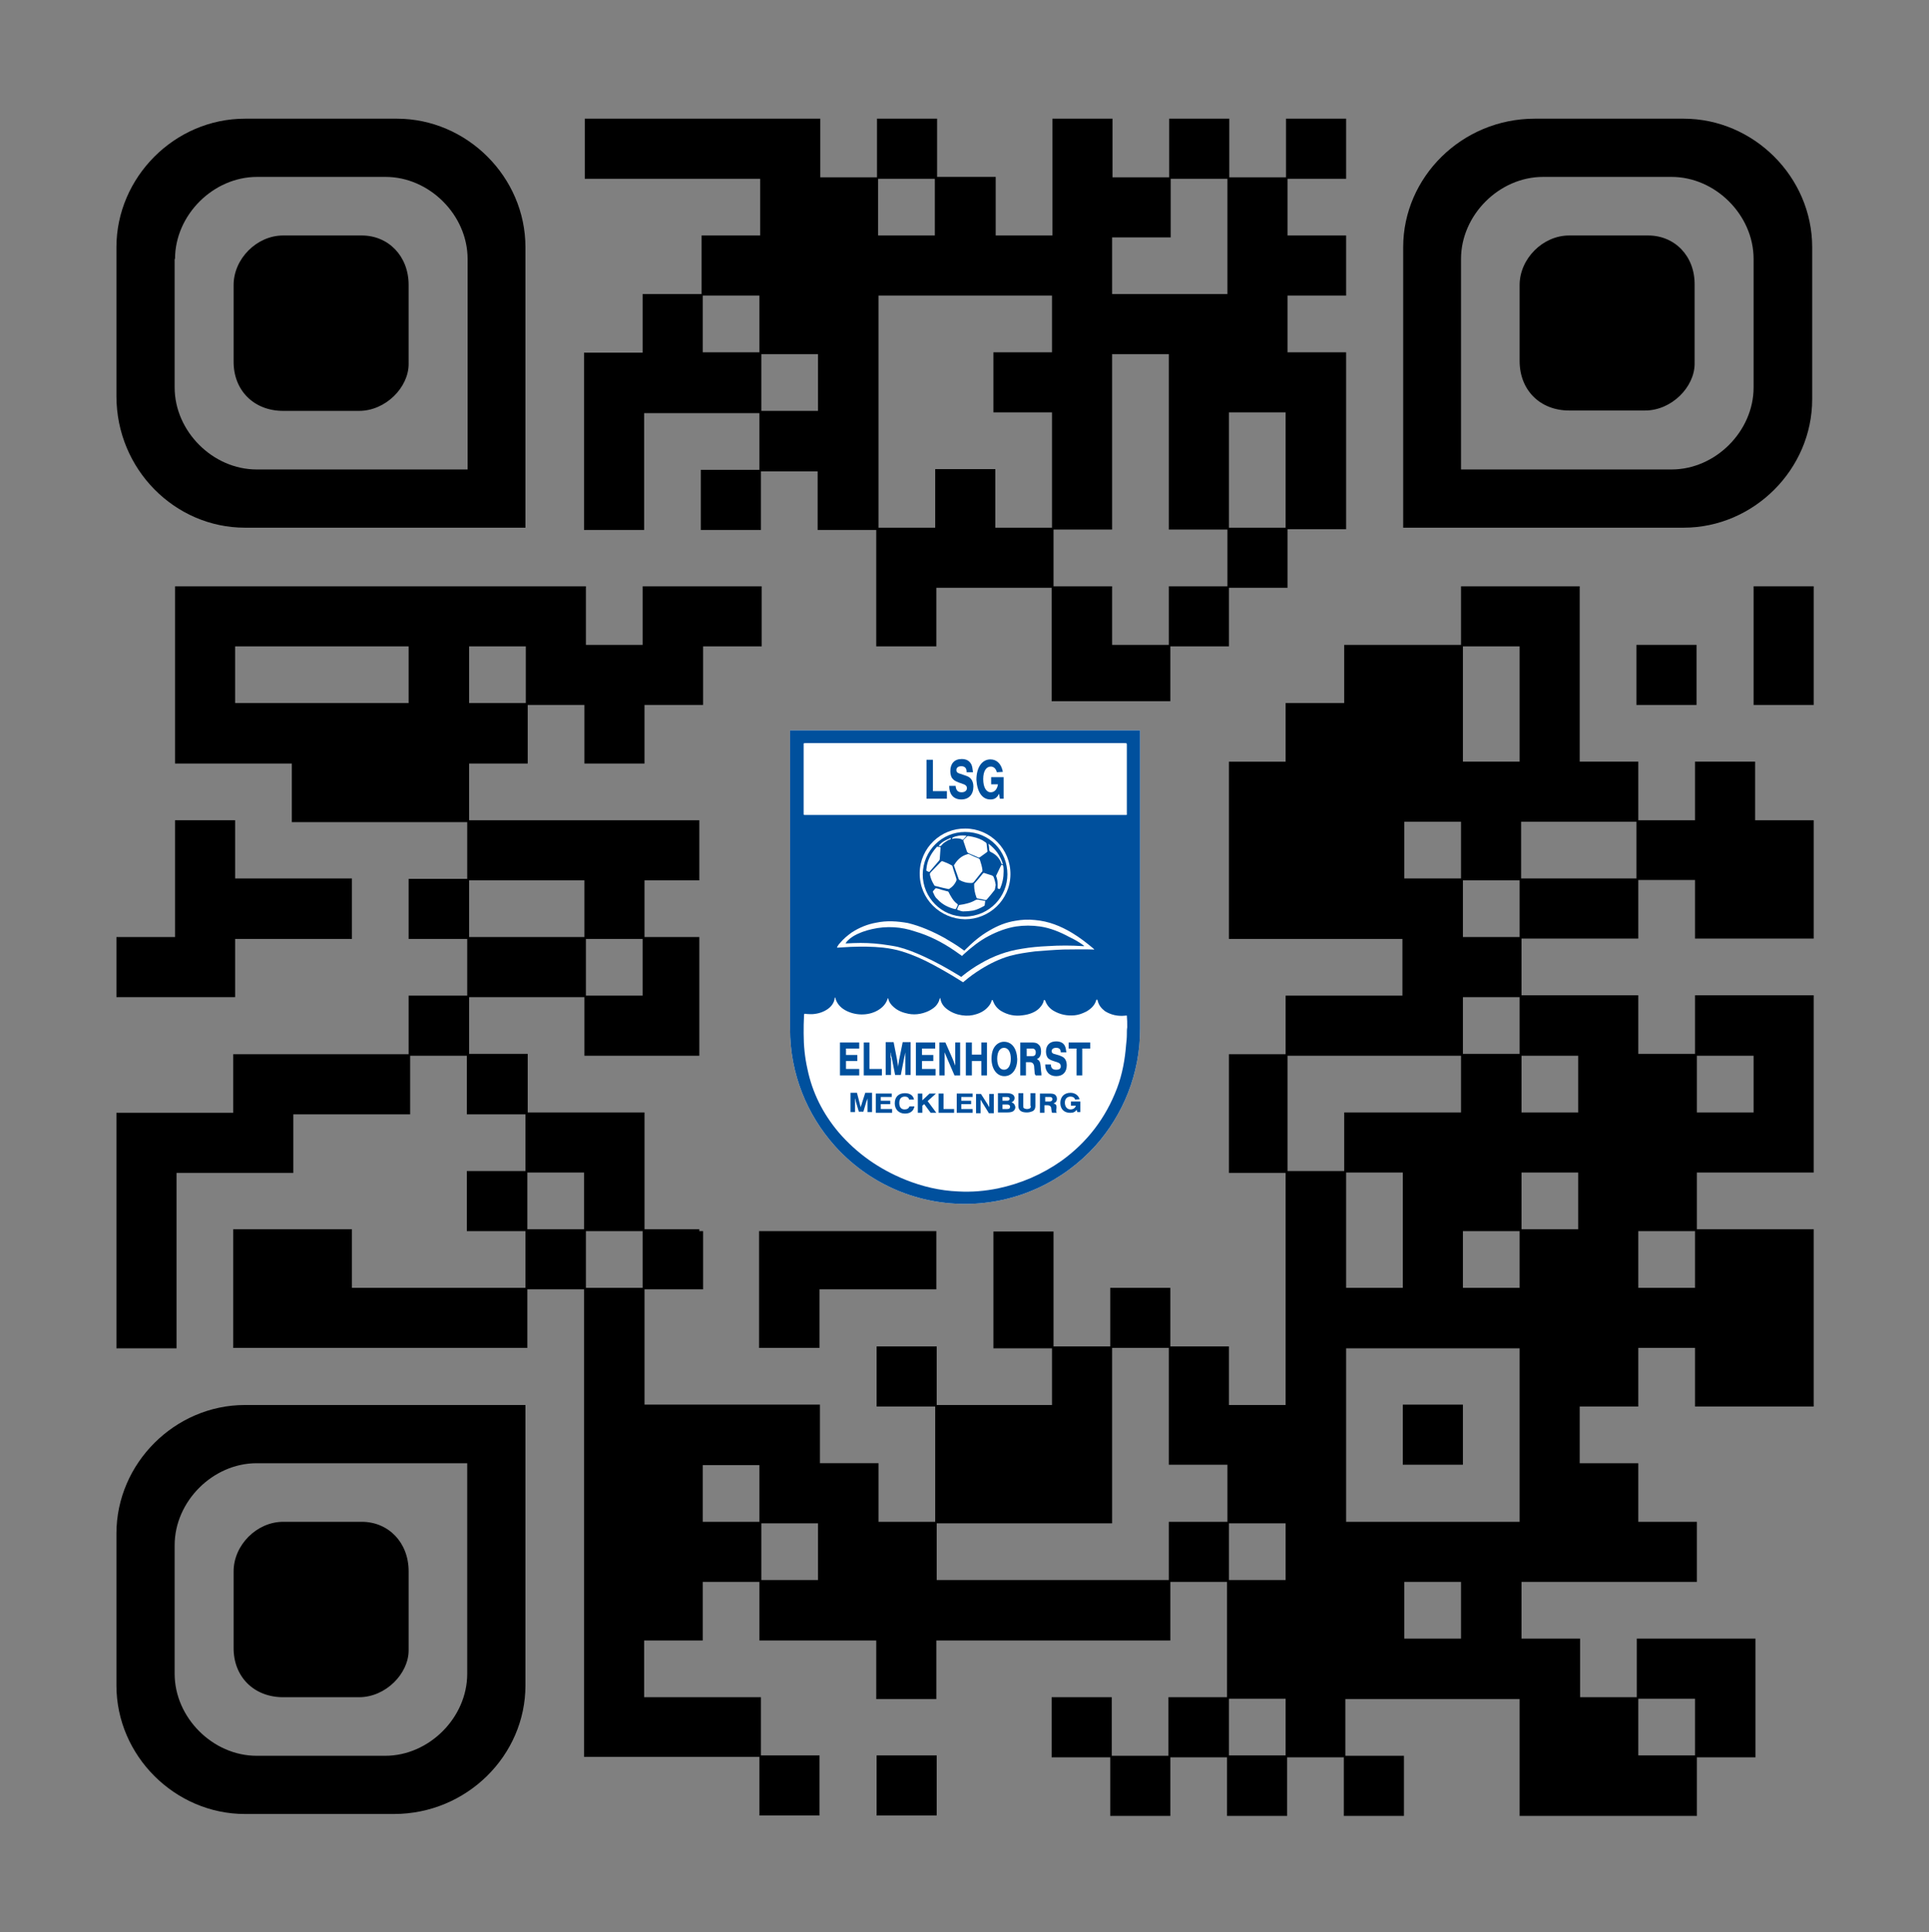 <?xml version="1.0" encoding="utf-8"?>
<!-- Generator: Adobe Illustrator 27.8.0, SVG Export Plug-In . SVG Version: 6.00 Build 0)  -->
<svg version="1.1" id="Ebene_1" xmlns="http://www.w3.org/2000/svg" xmlns:xlink="http://www.w3.org/1999/xlink" x="0px" y="0px"
	 viewBox="0 0 510.3 511.2" style="enable-background:new 0 0 510.3 511.2;" xml:space="preserve">
<rect x="0" y="0" width="510.3" height="511.2" fill="#808080" stroke="none"/>
<style type="text/css">
	.st0{fill:#FFFFFF;}
	.st1{fill:#00509D;}
</style>
<g>
	<g>
		<path d="M356.1,47.3V31.4h-15.9v15.5h-15V31.4h-15.9v15.5h-15V31.4h-15.9v30.9h-15V46.8h-15.5V31.4h-15.9v15.5h-15V31.4h-62.3
			v15.9h46.4v15h-15.5v15.5H170v15.5h-15.5v46.9h15.9v-30.9h30.5v15h-15.5v15.9h15.9v-15.5h15v15.5h15.5V171h15.9v-15.5h30.5v30
			h31.4V171h15.5v-15.5h15.5v-15.5h15.5V93.2h-15.5v-15h15.5V62.3h-15.5v-15H356.1z M200.9,93.2h-15v-15h15V93.2z M216.4,108.7h-15
			v-15h15V108.7z M232.3,47.3h15v15h-15V47.3z M278.3,93.2h-15.5v15.9h15.5v30.5h-15v-15.5h-15.9v15.5h-15V78.2h45.9V93.2z
			 M324.7,155.1h-15.5v15.5h-15v-15.5h-15.5v-15h15.5V93.7h15v46.4h15.5V155.1z M324.7,77.8h-30.5v-15h15.5V47.3h15V77.8z
			 M340.1,139.6h-15v-30.5h15V139.6z"/>
		<polygon points="463.9,155.1 463.9,170.6 463.9,171 463.9,186.5 479.8,186.5 479.8,171 479.8,170.6 479.8,155.1 		"/>
		<rect x="432.9" y="170.6" width="15.9" height="15.9"/>
		<path d="M200.9,325.7v30.9h15.9v-15.5h30.9v-15.4H200.9z M479.8,248.4V217h-15.5v-15.5h-15.9V217h-15v-15.5h-15.5v-46.4h-31.4
			v15.5h-30.9V186h-15.5v15.5h-15v46.9h45.9v15h-30.9v15.5h-15v31.4h15v61.4h-15v-15.5h-15.5v-15.5h-15.9v15.5h-15v-30.4h-15.9v30.9
			h15.5v15h-30.5v-15.5h-15.9v15.9h15.5v30.5h-15v-15.5h-15.5v-15.5h-46.4v-30.5h15.5v-15.4h-1v-0.5h-14.5v-30.9h-30.9v-15.5h-15.5
			v-15h30.5v15.5H185v-31.4h-14.5v-15H185V217h-60.9v-15h15.5v-15.5h15V202h15.9v-15.5h15.5V171h15.5v-15.9H170v15.5h-15v-15.5H46.3
			V202h30.9v15.5h46.4v15h-15.5v15.9h15.5v15h-15.5v15.5H61.7v15.5H30.8v62.3h15.9v-46.4h30.9v-15.5h30.9v-15.5h15v15.5h15.5v15
			h-15.5v15.9h15.5v15H93.1v-15.5H61.7v31.4h77.8v-15.5h15v123.7h46.4v15.5h15.9v-15.9h-15.5V449h-30.9v-15h15.5v-15.5h15V434h30.9
			v15.5h15.9V434h61.9v-15.5h15V449h-15.5v15.5h-15V449h-15.9v15.9h15.5v15.5h15.9v-15.5h15v15.5h15.9v-15.5h15v15.5h15.9v-15.9
			h-15.5v-15H402v30.9h46.9v-15.5h15.5v-31.4h-31.4V449h-15v-15.5h-15.5v-15h46.4v-15.9h-15.5v-15.5h-15.5v-15h15.5v-15.5h15v15.5
			h31.4v-46.9h-30.9v-15h30.9v-46.9h-31.4v15.5h-15v-15.5h-30.9v-15h30.9v-15.5h15v15.5H479.8z M124.1,171h15v15h-15V171z
			 M155,248.4h15v15h-15V248.4z M124.1,232.9h30.5v15h-30.5V232.9z M108.1,186H62.2v-15h45.9V186z M154.5,325.2h-15v-15h15V325.2z
			 M170,340.7h-15v-15h15V340.7z M200.9,402.6h-15v-15h15V402.6z M216.4,418h-15v-15h15V418z M324.7,402.6h-15.5V418h-61.4v-15h46.4
			v-46.4h15v30.9h15.5V402.6z M340.1,464.4h-15v-15h15V464.4z M340.1,418h-15v-15h15V418z M433.4,449.4h15v15h-15V449.4z
			 M371.5,217.4h15v15h-15V217.4z M355.6,294.3v15.5h-15v-30.5h45.9v15H355.6z M371.1,310.2v30.5h-15v-30.5H371.1z M386.5,433.5h-15
			v-15h15V433.5z M402,402.6h-45.9v-45.9H402V402.6z M402,340.7h-15v-15h15V340.7z M402,278.8h-15v-15h15V278.8z M402,247.9h-15v-15
			h15V247.9z M402,201.5h-15V171h15V201.5z M448.9,279.3h15v15h-15V279.3z M433.4,325.7h15v15h-15V325.7z M417.5,325.2h-15v-15h15
			V325.2z M417.5,279.3v15h-15v-15H417.5z M432.9,232.4h-30.5v-15h30.5V232.4z M200.9,356.6h15.9v-15.5h30.9v-15.4h-46.9V356.6z"/>
		<polygon points="46.7,263.8 62.2,263.8 62.2,248.4 77.2,248.4 77.7,248.4 93.1,248.4 93.1,232.4 77.7,232.4 77.2,232.4 
			62.2,232.4 62.2,217 46.3,217 46.3,232.4 46.3,232.9 46.3,247.9 30.8,247.9 30.8,263.8 46.3,263.8 		"/>
		<rect x="371.1" y="371.6" width="15.9" height="15.9"/>
		<rect x="231.9" y="464.4" width="15.9" height="15.9"/>
		<path d="M64.8,139.6h74.2V65.4c0-18.6-15.5-34-34-34H64.8c-18.6,0-34,15.5-34,34v39.4C30.8,124.2,46.3,139.6,64.8,139.6z
			 M46.3,68.5c0-11.6,10.1-21.7,21.7-21.7h34c11.6,0,21.7,10.1,21.7,21.7v55.7H67.9c-11.6,0-21.7-10.1-21.7-21.7V68.5z"/>
		<path d="M479.4,105.6V65.4c0-18.6-15.5-34-34-34h-39.4c-19.3,0-34.8,15.5-34.8,34v74.2h74.2C463.9,139.6,479.4,124.2,479.4,105.6z
			 M386.5,124.2V68.5c0-11.6,10.1-21.7,21.7-21.7h34c11.6,0,21.7,10.1,21.7,21.7v34c0,11.6-10.1,21.7-21.7,21.7H386.5z"/>
		<path d="M30.8,405.7v40.2c0,18.6,15.5,34,34,34h39.4c19.3,0,34.8-15.5,34.8-34v-74.2H64.8C46.3,371.7,30.8,387.1,30.8,405.7z
			 M123.6,387.1v55.7c0,11.6-10.1,21.7-21.7,21.7h-34c-11.6,0-21.7-10.1-21.7-21.7v-34c0-11.6,10.1-21.7,21.7-21.7H123.6z"/>
		<path d="M74.9,108.7H95c7,0,13.1-6.2,13.1-12.4V75.4c0-7.7-5.4-13.1-12.4-13.1H74.9c-7,0-13.1,6.2-13.1,13.1v20.1
			C61.7,103.3,67.2,108.7,74.9,108.7z"/>
		<path d="M436,62.3h-20.9c-7,0-13.1,6.2-13.1,13.1v20.1c0,7.7,5.4,13.1,13.1,13.1h20.1c7,0,13.1-6.2,13.1-12.4V75.4
			C448.4,67.7,443,62.3,436,62.3z"/>
		<path d="M74.9,449H95c7,0,13.1-6.2,13.1-12.4v-20.9c0-7.7-5.4-13.1-12.4-13.1H74.9c-7,0-13.1,6.2-13.1,13.1v20.1
			C61.7,443.6,67.2,449,74.9,449z"/>
	</g>
	<rect x="255.1" y="248.4" class="st0" width="0.5" height="15"/>
	<rect x="254.8" y="255.4" class="st0" width="1" height="1"/>
	<rect x="247.8" y="255.9" class="st0" width="15" height="0"/>
	<g>
		<path class="st0" d="M209,193.2v79c0,11.9,4.5,22.7,11.8,30.9c8.5,9.5,20.8,15.4,34.5,15.4s26-6,34.5-15.4
			c7.3-8.2,11.8-19,11.8-30.9v-79H209z"/>
		<g>
			<polygon class="st1" points="227.3,282.8 223.8,282.8 223.8,280.7 226.8,280.7 226.8,279.1 223.8,279.1 223.8,277.4 227.3,277.4 
				227.3,275.8 222.2,275.8 222.2,284.5 227.3,284.5 			"/>
			<polygon class="st1" points="233,292.1 235.5,292.1 235.5,291.2 233,291.2 233,290.2 235.9,290.2 235.9,289.3 231.7,289.3 
				231.7,294.4 236,294.4 236,293.4 233,293.4 			"/>
			<path class="st1" d="M228,291.9c0,0,0,0.2-0.1,0.3c0,0.1-0.1,0.3-0.1,0.3l-0.1,0.3c0,0,0,0.1,0,0.2c-0.1-0.3-0.2-0.8-0.3-1.2
				l-0.7-2.7H225v5.1h1.2v-2.7l0-0.5c0-0.1,0-0.2,0-0.4c0.1,0.1,0.1,0.2,0.1,0.3c0,0.1,0.1,0.3,0.1,0.5l0.8,2.7h1.2l0.8-2.7
				c0,0,0-0.1,0.1-0.2c0-0.1,0.1-0.3,0.2-0.6c0,0.2,0,0.3,0,0.4l0,0.5v2.7h1.2v-5.1h-1.8L228,291.9z"/>
			<polygon class="st1" points="233.3,282.8 230,282.8 230,275.8 228.5,275.8 228.5,284.5 233.3,284.5 			"/>
			<path class="st1" d="M239.3,293.5c-0.9,0-1.4-0.6-1.4-1.7c0-1.1,0.5-1.7,1.5-1.7c0.6,0,1,0.3,1.1,0.8h1.3
				c-0.2-1.1-1.1-1.7-2.4-1.7c-1.7,0-2.7,1-2.7,2.7c0,1.6,1.1,2.7,2.7,2.7c1.4,0,2.3-0.7,2.5-1.9h-1.3
				C240.4,293.2,240,293.5,239.3,293.5z"/>
			<polygon class="st1" points="257.1,280.7 259.6,280.7 259.6,284.5 261.1,284.5 261.1,275.8 259.6,275.8 259.6,279 257.1,279 
				257.1,275.8 255.5,275.8 255.5,284.5 257.1,284.5 			"/>
			<path class="st1" d="M235.6,279.9l0-0.8c0-0.1,0-0.4,0-0.7c0.1,0.2,0.1,0.3,0.1,0.6c0,0.2,0.1,0.5,0.2,0.8l0.9,4.6h1.5l0.9-4.6
				c0,0,0-0.2,0.1-0.4c0-0.1,0.1-0.5,0.2-1c0,0.3,0,0.5,0,0.7l0,0.8v4.5h1.4v-8.7h-2.1l-0.9,4.5c0,0-0.1,0.3-0.1,0.6
				c0,0.2-0.1,0.4-0.1,0.6l-0.1,0.6c0,0,0,0.1,0,0.3c-0.1-0.6-0.2-1.3-0.3-2l-0.9-4.6h-2.1v8.7h1.4V279.9z"/>
			<path class="st1" d="M261.7,291.6v0.4l0,0.4c0,0.2,0,0.3,0,0.5c-0.2-0.4-0.4-0.6-0.6-1l-1.6-2.5h-1.3v5.1h1.2v-2.1
				c0-0.3,0-0.6,0-0.9c0-0.2,0-0.3,0-0.6l0.6,1l1.6,2.6h1.3v-5.1h-1.2V291.6z"/>
			<path class="st1" d="M265.6,275.6c-0.9,0-1.7,0.4-2.3,1.1c-0.7,0.8-1,2-1,3.4c0,2.7,1.4,4.6,3.4,4.6c2,0,3.4-1.8,3.4-4.5
				C269,277.4,267.7,275.6,265.6,275.6z M265.6,283c-1.1,0-1.8-1.1-1.8-2.9c0-1.8,0.7-2.9,1.8-2.9c1.1,0,1.8,1.1,1.8,2.9
				C267.4,281.9,266.7,283,265.6,283z"/>
			<path class="st1" d="M209,193.2v79c0,11.9,4.5,22.7,11.8,30.9c8.5,9.5,20.8,15.4,34.5,15.4s26-6,34.5-15.4
				c7.3-8.2,11.8-19,11.8-30.9v-79H209z M213.1,196.6c14.1,0,28.2,0,42.3,0c14,0,28.1,0,42.1,0c0.6,0,0.6,0,0.6,0.6c0,6,0,12,0,17.9
				c0,0.6,0.1,0.5-0.5,0.5c-28.2,0-56.3,0-84.5,0c-0.5,0-0.5,0.1-0.5-0.5c0-6,0-12,0-18C212.6,196.6,212.5,196.6,213.1,196.6z
				 M249.8,248.1c1.7,1,3.4,2,5,3.2c0.1,0.1,0.2,0.1,0.3,0.2c0.1-0.1,0.2-0.2,0.3-0.3c1.9-1.9,4-3.7,6.3-5c2.2-1.3,4.4-2.2,6.9-2.6
				c1.7-0.3,3.4-0.4,5.2-0.2c3.6,0.3,6.8,1.6,9.8,3.4c2,1.2,3.8,2.6,5.6,4.1c0.1,0.1,0.1,0.1,0.2,0.2c0,0,0,0,0,0.1
				c-0.1,0.1-0.2,0.1-0.2,0c-2.6-0.1-5.3,0-7.9,0c-2.5,0.1-5,0.3-7.5,0.5c-2.3,0.3-4.5,0.6-6.7,1.2c-2.7,0.8-5.2,2-7.6,3.5
				c-1.6,1-3,2-4.4,3.2c-0.4,0.3-0.2,0.3-0.6,0.1c-2.5-1.6-5.1-3.1-7.7-4.5c-2.6-1.4-5.3-2.6-8.2-3.5c-1.6-0.5-3.3-0.8-5-1
				c-2.8-0.3-5.7-0.3-8.5-0.2c-1.1,0.1-2.3,0.1-3.4,0.2c-0.1,0-0.2,0-0.3,0c0.2-0.5,0.5-0.9,0.8-1.2c0.9-1.1,2-2,3.1-2.8
				c2-1.3,4.2-2.2,6.5-2.6c2.8-0.6,5.6-0.4,8.4,0.1C243.5,245,246.7,246.4,249.8,248.1z M243.3,230.9c0.1-6.6,5.6-11.8,12.1-11.7
				c6.5,0,12,5.4,11.9,12.2c-0.1,6.8-5.7,11.8-12,11.8C248.8,243.1,243.2,237.9,243.3,230.9z M298.1,273.7c0,0.9-0.1,1.8-0.2,2.7
				c-0.3,3.9-1,7.8-2.4,11.5c-3,7.9-7.9,14.3-14.7,19.2c-5.1,3.6-10.7,6-16.8,7.3c-3.5,0.7-6.9,1-10.5,0.8c-4.9-0.2-9.5-1.3-14-3.1
				c-6.9-2.8-12.8-6.9-17.7-12.6c-4.1-4.9-6.9-10.4-8.2-16.7c-0.7-3.1-1-6.2-1-9.4c0-1.6,0-3.1,0.1-4.7c0-0.2,0-0.3,0.1-0.5
				c0.1,0,0.1,0,0.2,0c0.6,0.1,1.3,0.1,1.9,0.1c1.5-0.1,2.8-0.5,4-1.3c1-0.7,1.7-1.6,1.9-2.8c0,0,0-0.1,0-0.1c0-0.1,0-0.2,0.1-0.2
				c0.1,0,0.1,0.1,0.1,0.2c0.4,1.4,1.3,2.4,2.5,3.1c2.6,1.5,6.1,1.6,8.7,0.1c1.2-0.7,2.1-1.6,2.6-3c0,0,0,0,0-0.1
				c0-0.1,0.1-0.1,0.1-0.1c0.1,0,0.1,0,0.1,0.1c0,0,0,0.1,0,0.1c0.2,0.8,0.7,1.5,1.4,2.1c1.1,1,2.4,1.5,3.9,1.8c1,0.2,2.1,0.2,3.1,0
				c1.5-0.3,2.9-0.9,4-1.9c0.6-0.6,1-1.3,1.2-2.1c0-0.1,0-0.1,0.1-0.2c0,0.1,0.1,0.2,0.1,0.3c0.2,1.2,0.9,2.1,1.9,2.8
				c1.1,0.8,2.4,1.3,3.8,1.5c1.3,0.2,2.6,0.1,3.8-0.3c1.3-0.4,2.5-1.1,3.4-2.3c0.3-0.4,0.5-0.8,0.6-1.2c0-0.1,0-0.2,0.2-0.2
				c0.2,0,0.2,0.1,0.2,0.2c0.4,1.2,1.2,2.1,2.2,2.7c1.7,1,3.6,1.4,5.6,1.1c0.9-0.1,1.8-0.3,2.7-0.7c0.9-0.4,1.6-0.9,2.2-1.7
				c0.3-0.4,0.6-0.9,0.7-1.4c0-0.1,0-0.2,0.1-0.2c0.1-0.1,0.2-0.1,0.2,0c0,0,0,0.1,0.1,0.1c0.4,1.2,1.2,2.1,2.2,2.7
				c1.7,1,3.6,1.4,5.6,1.2c1.1-0.1,2.1-0.5,3.1-1c1.2-0.7,2.2-1.6,2.6-3c0,0,0-0.1,0.1-0.1c0-0.1,0.1-0.1,0.2,0
				c0,0.1,0.1,0.2,0.1,0.3c0.3,1.2,1,2,1.9,2.7c1.6,1,3.4,1.4,5.3,1.2c0.3,0,0.5-0.1,0.5,0c0.1,1,0.1,1.9,0.1,2.9c0,0.1,0,0.2,0,0.2
				C298.1,272.3,298.1,273,298.1,273.7z"/>
			<path class="st1" d="M254.4,209.6c-1,0-1.5-0.5-1.6-1.7h-1.7c0,2.3,1.2,3.6,3.2,3.6c2,0,3.2-1.3,3.2-3.4c0-0.8-0.2-1.5-0.6-2
				c-0.4-0.5-0.8-0.7-1.7-1l-1.5-0.5c-0.5-0.2-0.7-0.4-0.7-0.9c0-0.6,0.5-1,1.3-1c0.9,0,1.4,0.5,1.4,1.4v0.2h1.7
				c-0.1-0.9-0.2-1.5-0.4-2c-0.5-1-1.3-1.5-2.6-1.5c-1.9,0-3,1.2-3,3.2c0,0.8,0.2,1.6,0.6,2c0.3,0.4,0.8,0.7,1.6,1l1.4,0.5
				c0.5,0.2,0.8,0.5,0.8,1C255.8,209.1,255.3,209.6,254.4,209.6z"/>
			<polygon class="st1" points="250.5,209.3 246.8,209.3 246.8,201 245.1,201 245.1,211.3 250.5,211.3 			"/>
			<path class="st1" d="M262,211.5c1.1,0,1.7-0.4,2.3-1.5l0.2,1.3h1v-5.7h-3.3v1.9h1.8c-0.2,1.3-0.9,2.1-1.9,2.1c-1.2,0-2-1.3-2-3.5
				c0-2.1,0.8-3.3,2-3.3c0.8,0,1.4,0.6,1.6,1.5l1.6-0.1c-0.4-2.1-1.6-3.3-3.3-3.3c-2.2,0-3.7,2.1-3.7,5.4
				C258.5,209.5,259.8,211.5,262,211.5z"/>
			<path class="st1" d="M279.5,293c0-0.7-0.2-0.9-0.8-1.1c0.6-0.2,0.9-0.6,0.9-1.2c0-0.5-0.2-0.8-0.5-1.1c-0.3-0.2-0.7-0.3-1.5-0.3
				h-2.5v5.1h1.2v-2h0.8c0.6,0,1,0.3,1,0.9l0.1,0.7c0,0.3,0.1,0.3,0.2,0.4h1.2c-0.2-0.2-0.2-0.3-0.2-0.7L279.5,293z M277.7,291.4
				h-1.2v-1.2h1.2c0.5,0,0.7,0.2,0.7,0.6C278.4,291.2,278.1,291.4,277.7,291.4z"/>
			<path class="st1" d="M275.4,283.3l-0.1-1.2c-0.1-1.1-0.3-1.6-1-1.9c0.8-0.4,1.1-1,1.1-2.1c0-0.8-0.2-1.4-0.7-1.8
				c-0.4-0.4-0.9-0.5-1.8-0.5h-3v8.7h1.5V281h1c0.8,0,1.2,0.5,1.2,1.5l0.1,1.2c0,0.4,0.1,0.6,0.3,0.8h1.5
				C275.5,284.1,275.5,283.9,275.4,283.3z M273.1,279.4h-1.5v-2h1.5c0.6,0,0.9,0.4,0.9,1C274,279.1,273.7,279.4,273.1,279.4z"/>
			<path class="st1" d="M267.6,291.6c0.5-0.2,0.8-0.6,0.8-1.1c0-0.4-0.2-0.8-0.6-1c-0.4-0.2-0.8-0.3-1.5-0.3H264v5.1h2.4
				c0.8,0,1.2-0.1,1.6-0.3c0.4-0.3,0.6-0.7,0.6-1.1C268.5,292.3,268.3,291.9,267.6,291.6z M265.2,290.2h1.2c0.5,0,0.7,0.2,0.7,0.5
				c0,0.3-0.2,0.5-0.7,0.5h-1.2V290.2z M266.4,293.4h-1.2v-1.2h1.2c0.5,0,0.8,0.2,0.8,0.6C267.2,293.2,267,293.4,266.4,293.4z"/>
			<path class="st1" d="M279.4,283c-0.9,0-1.4-0.4-1.4-1.4h-1.5c0,1.9,1.1,3.1,2.9,3.1c1.8,0,2.8-1.1,2.8-2.9c0-0.7-0.2-1.3-0.5-1.7
				c-0.3-0.4-0.7-0.6-1.5-0.9l-1.4-0.4c-0.4-0.1-0.6-0.4-0.6-0.7c0-0.5,0.4-0.9,1.2-0.9c0.8,0,1.2,0.4,1.2,1.1v0.1h1.5
				c-0.1-0.8-0.2-1.3-0.4-1.7c-0.4-0.8-1.2-1.2-2.3-1.2c-1.7,0-2.7,1-2.7,2.7c0,0.7,0.2,1.3,0.5,1.7c0.3,0.3,0.8,0.6,1.5,0.8
				l1.2,0.4c0.5,0.2,0.7,0.5,0.7,0.9C280.7,282.7,280.2,283,279.4,283z"/>
			<path class="st1" d="M272.7,292.6c0,0.3-0.1,0.5-0.2,0.6c-0.2,0.1-0.5,0.2-0.8,0.2c-0.3,0-0.6-0.1-0.8-0.2
				c-0.2-0.1-0.2-0.3-0.2-0.6v-3.4h-1.3v3.4c0,0.6,0.2,1,0.6,1.3c0.4,0.3,1,0.4,1.7,0.4c0.6,0,1.2-0.2,1.6-0.4
				c0.4-0.3,0.6-0.7,0.6-1.3v-3.4h-1.3V292.6z"/>
			<polygon class="st1" points="247.5,282.8 243.9,282.8 243.9,280.7 246.9,280.7 246.9,279.1 243.9,279.1 243.9,277.4 247.4,277.4 
				247.4,275.8 242.3,275.8 242.3,284.5 247.5,284.5 			"/>
			<polygon class="st1" points="249.6,289.3 248.3,289.3 248.3,294.4 252.4,294.4 252.4,293.4 249.6,293.4 			"/>
			<polygon class="st1" points="247.6,289.3 245.9,289.3 244,291.1 244,289.3 242.8,289.3 242.8,294.4 244,294.4 244,292.5 
				244.5,292.1 246.2,294.4 247.7,294.4 245.4,291.3 			"/>
			<path class="st1" d="M254.1,275.8h-1.4v4v0.6l0,0.7c0,0.3,0,0.5,0,0.8c-0.3-0.7-0.4-1.1-0.7-1.8l-1.9-4.3h-1.6v8.7h1.4v-3.6
				c0-0.5,0-1.1,0-1.5c0-0.3,0-0.6,0-1l0.7,1.7l1.9,4.4h1.5V275.8z"/>
			<polygon class="st1" points="254.3,292.1 256.9,292.1 256.9,291.2 254.3,291.2 254.3,290.2 257.3,290.2 257.3,289.3 253.1,289.3 
				253.1,294.4 257.3,294.4 257.3,293.4 254.3,293.4 			"/>
			<polygon class="st1" points="282.7,277.4 284.8,277.4 284.8,284.5 286.3,284.5 286.3,277.4 288.4,277.4 288.4,275.8 282.7,275.8 
							"/>
			<path class="st1" d="M283.2,292.5h1.4c-0.1,0.6-0.7,1-1.4,1c-0.9,0-1.5-0.7-1.5-1.8c0-1,0.6-1.6,1.5-1.6c0.6,0,1.1,0.3,1.2,0.8
				l1.2-0.1c-0.3-1-1.2-1.7-2.4-1.7c-1.7,0-2.7,1.1-2.7,2.7c0,1.6,1,2.6,2.6,2.6c0.8,0,1.3-0.2,1.7-0.8l0.2,0.6h0.8v-2.8h-2.5V292.5
				z"/>
			<path class="st1" d="M230.7,245.8c-1.8,0.4-3.5,1-5,1.9c-0.5,0.3-1,0.7-1.4,1.1c-0.2,0.2-0.4,0.4-0.6,0.8c0.7,0,1.4-0.1,2.1-0.1
				c2.5-0.1,5,0,7.4,0.3c1.4,0.2,2.9,0.4,4.3,0.7c2.4,0.6,4.6,1.5,6.8,2.5c3.3,1.5,6.5,3.3,9.6,5.2c0.4,0.3,0.4,0.3,0.8-0.1
				c1.5-1.2,3.1-2.3,4.7-3.2c3.4-2,7-3.3,10.9-3.9c2.3-0.4,4.6-0.6,6.9-0.7c3.1-0.2,6.2-0.2,9.2,0c0.1,0,0.2,0,0.4,0
				c-0.1-0.2-0.2-0.2-0.3-0.3c-1.1-0.8-2.3-1.5-3.6-2.1c-2.4-1.3-5-2.4-7.8-2.8c-2.1-0.3-4.2-0.3-6.3,0c-2.5,0.4-4.9,1.3-7.2,2.5
				c-2.5,1.3-4.6,3-6.7,4.9c-0.1,0.1-0.3,0.3-0.4,0.4c-0.7-0.5-1.3-0.9-2-1.4c-3.2-2.2-6.7-4-10.5-5.1
				C238.5,245.2,234.6,244.9,230.7,245.8z"/>
			<path class="st1" d="M266.5,231.3c0-6.1-4.7-11.2-11.2-11.2c-6,0-11.1,4.8-11.2,11.2c0,6.2,5,11.2,11.1,11.2
				C261.9,242.4,266.5,237.1,266.5,231.3z M263.2,235.2c0,0.2-0.1,0.3-0.2,0.4c-0.6,0.8-1.3,1.6-1.9,2.3c-0.1,0.2-0.3,0.2-0.5,0.2
				c-0.7-0.2-1.4-0.3-2-0.4c-0.2,0-0.2-0.1-0.3-0.3c-0.4-1.1-0.6-2.1-0.6-3.3c0-0.2,0-0.4,0.2-0.5c0.7-0.8,1.4-1.6,2.1-2.5
				c0.2-0.2,0.3-0.2,0.5-0.1c0.6,0.2,1.3,0.4,1.9,0.6c0.2,0.1,0.3,0.2,0.4,0.3c0.3,0.7,0.5,1.5,0.6,2.2
				C263.3,234.6,263.3,234.9,263.2,235.2z M257,233.6c-0.1,0-0.2,0-0.3,0c-1,0-2-0.3-2.9-0.8c-0.1-0.1-0.2-0.2-0.2-0.3
				c-0.4-1.1-0.8-2.3-1.2-3.4c-0.1-0.2,0-0.3,0.1-0.4c0.8-1.3,1.9-2.3,3.4-2.7c0.2-0.1,0.3-0.1,0.5,0c0.8,0.4,1.7,0.8,2.5,1.1
				c0.1,0.1,0.2,0.1,0.3,0.3c0.3,0.9,0.6,1.9,0.7,2.8c0,0.2,0,0.4-0.2,0.5c-0.6,0.8-1.3,1.6-1.9,2.4
				C257.5,233.5,257.3,233.6,257,233.6z M265.4,229.1c0.1,0.5,0.1,1.1,0.1,1.4c0,1.7-0.3,3.1-0.9,4.5c-0.1,0.1-0.1,0.2-0.3,0.2
				c-0.3-0.1-0.4-0.2-0.4-0.3c0-0.4,0-0.8,0-1.2c0-0.6-0.1-1.1-0.3-1.7c-0.1-0.2-0.1-0.3,0-0.5c0.4-0.8,0.8-1.7,1.2-2.5
				c0.1-0.1,0.1-0.2,0.3-0.2C265.3,228.9,265.3,228.9,265.4,229.1z M265.3,228.6c-0.3,0.1-0.3,0.1-0.4-0.2c-0.5-1.4-1.5-2.4-2.8-3
				c-0.2-0.1-0.3-0.2-0.4-0.5c0-0.5-0.1-1.1-0.2-1.7C263.4,224.7,264.6,226.3,265.3,228.6z M256.3,221.2c1.3,0.2,2.5,0.5,3.6,1.1
				c0.3,0.2,0.6,0.4,0.9,0.6c0.1,0.1,0.2,0.2,0.2,0.4c0.1,0.6,0.1,1.2,0.2,1.8c0.1,0.2-0.1,0.3-0.2,0.4c-0.6,0.4-1.2,0.9-1.8,1.3
				c-0.2,0.1-0.3,0.1-0.5,0c-0.8-0.4-1.7-0.7-2.5-1.1c-0.2-0.1-0.3-0.2-0.4-0.4c-0.3-0.9-0.6-1.8-0.9-2.7c-0.1-0.2-0.1-0.3,0.1-0.5
				c0.3-0.3,0.6-0.6,0.9-0.9C256.1,221.2,256.2,221.2,256.3,221.2z M252,221.6c0.1-0.1,0.2-0.1,0.2-0.1c0.4-0.2,0.9-0.3,1.4-0.4
				c0.7-0.1,1.3-0.1,2.1,0c-0.3,0.4-0.6,0.7-0.9,1c-0.1,0.1-0.2,0.1-0.3,0c-0.5-0.3-1.1-0.3-1.7-0.3c-0.2,0-0.5,0-0.7,0.1
				c-0.1,0-0.2,0.1-0.2,0C251.9,221.8,251.9,221.7,252,221.6z M251.5,221.7c0.1,0.2,0,0.4-0.2,0.4c-0.4,0.1-0.7,0.3-1,0.5
				c-0.5,0.3-0.9,0.6-1.2,1c-0.2,0.3-0.5,0.3-0.8,0.2C249.1,222.7,250.3,222.2,251.5,221.7z M245.6,230.6c-0.6-0.2-0.6-0.2-0.5-0.9
				c0.2-2.1,1.2-3.9,2.6-5.5c0.1-0.1,0.1-0.2,0.3-0.2c0.2,0,0.5,0.1,0.7,0.1c0.1,0,0.1,0.1,0.1,0.1c0,0.1,0,0.2,0,0.3c0,0,0,0,0,0
				c-0.1,0.9-0.1,1.9-0.2,2.8c0,0.1-0.1,0.2-0.1,0.3c-0.8,0.9-1.6,1.9-2.4,2.8C245.9,230.7,245.8,230.7,245.6,230.6z M246.2,230.8
				c0.9-0.9,1.8-1.9,2.7-2.8c0.2-0.2,0.3-0.2,0.6-0.1c0.8,0.3,1.5,0.6,2.2,1c0.2,0.1,0.3,0.2,0.3,0.4c0.3,1.1,0.7,2.1,1,3.2
				c0.1,0.2,0,0.3,0,0.5c-0.4,0.9-1,1.6-1.8,2.1c-0.1,0.1-0.2,0.1-0.3,0.1c-0.5-0.1-0.9-0.2-1.4-0.3c-0.7-0.2-1.3-0.3-2-0.5
				c-0.2,0-0.3-0.1-0.4-0.3c-0.5-0.8-0.9-1.7-1.1-2.7C246,231.2,246,231,246.2,230.8z M252.6,240.5c-1.7-0.4-3.3-1.2-4.5-2.5
				c-0.1-0.1-0.1-0.1-0.2-0.2c-0.6-0.5-0.8-1.2-1.1-1.8c0-0.1,0-0.2,0-0.2c0.2-0.2,0.4-0.5,0.6-0.7c0.1-0.1,0.1-0.1,0.3-0.1
				c0.5,0.1,0.9,0.2,1.4,0.4c0.5,0.1,1,0.3,1.5,0.4c0.2,0,0.3,0.1,0.4,0.3c0.2,0.4,0.4,0.8,0.6,1.1c0.4,0.7,0.9,1.4,1.6,1.9
				c0.3,0.3,0.2,0.2,0.1,0.5c-0.1,0.3-0.2,0.5-0.4,0.8C252.9,240.5,252.8,240.5,252.6,240.5z M253.3,240.7c-0.1,0-0.1-0.1-0.1-0.2
				c0.1-0.3,0.3-0.6,0.4-0.9c0.1-0.2,0.2-0.2,0.3-0.2c0.7-0.1,1.3-0.2,2-0.4c0.8-0.2,1.5-0.5,2.2-0.9c0.2-0.1,0.4-0.1,0.6-0.1
				c0.6,0.1,1.1,0.2,1.7,0.3c0.2,0,0.3,0.1,0.2,0.3c0,0.3-0.1,0.5-0.1,0.8c0,0.2-0.1,0.2-0.2,0.3c-0.9,0.5-1.9,1-2.9,1.2
				c-0.7,0.1-1.5,0.2-2.3,0.2C254.5,241.2,253.9,240.9,253.3,240.7z"/>
		</g>
	</g>
</g>
</svg>
